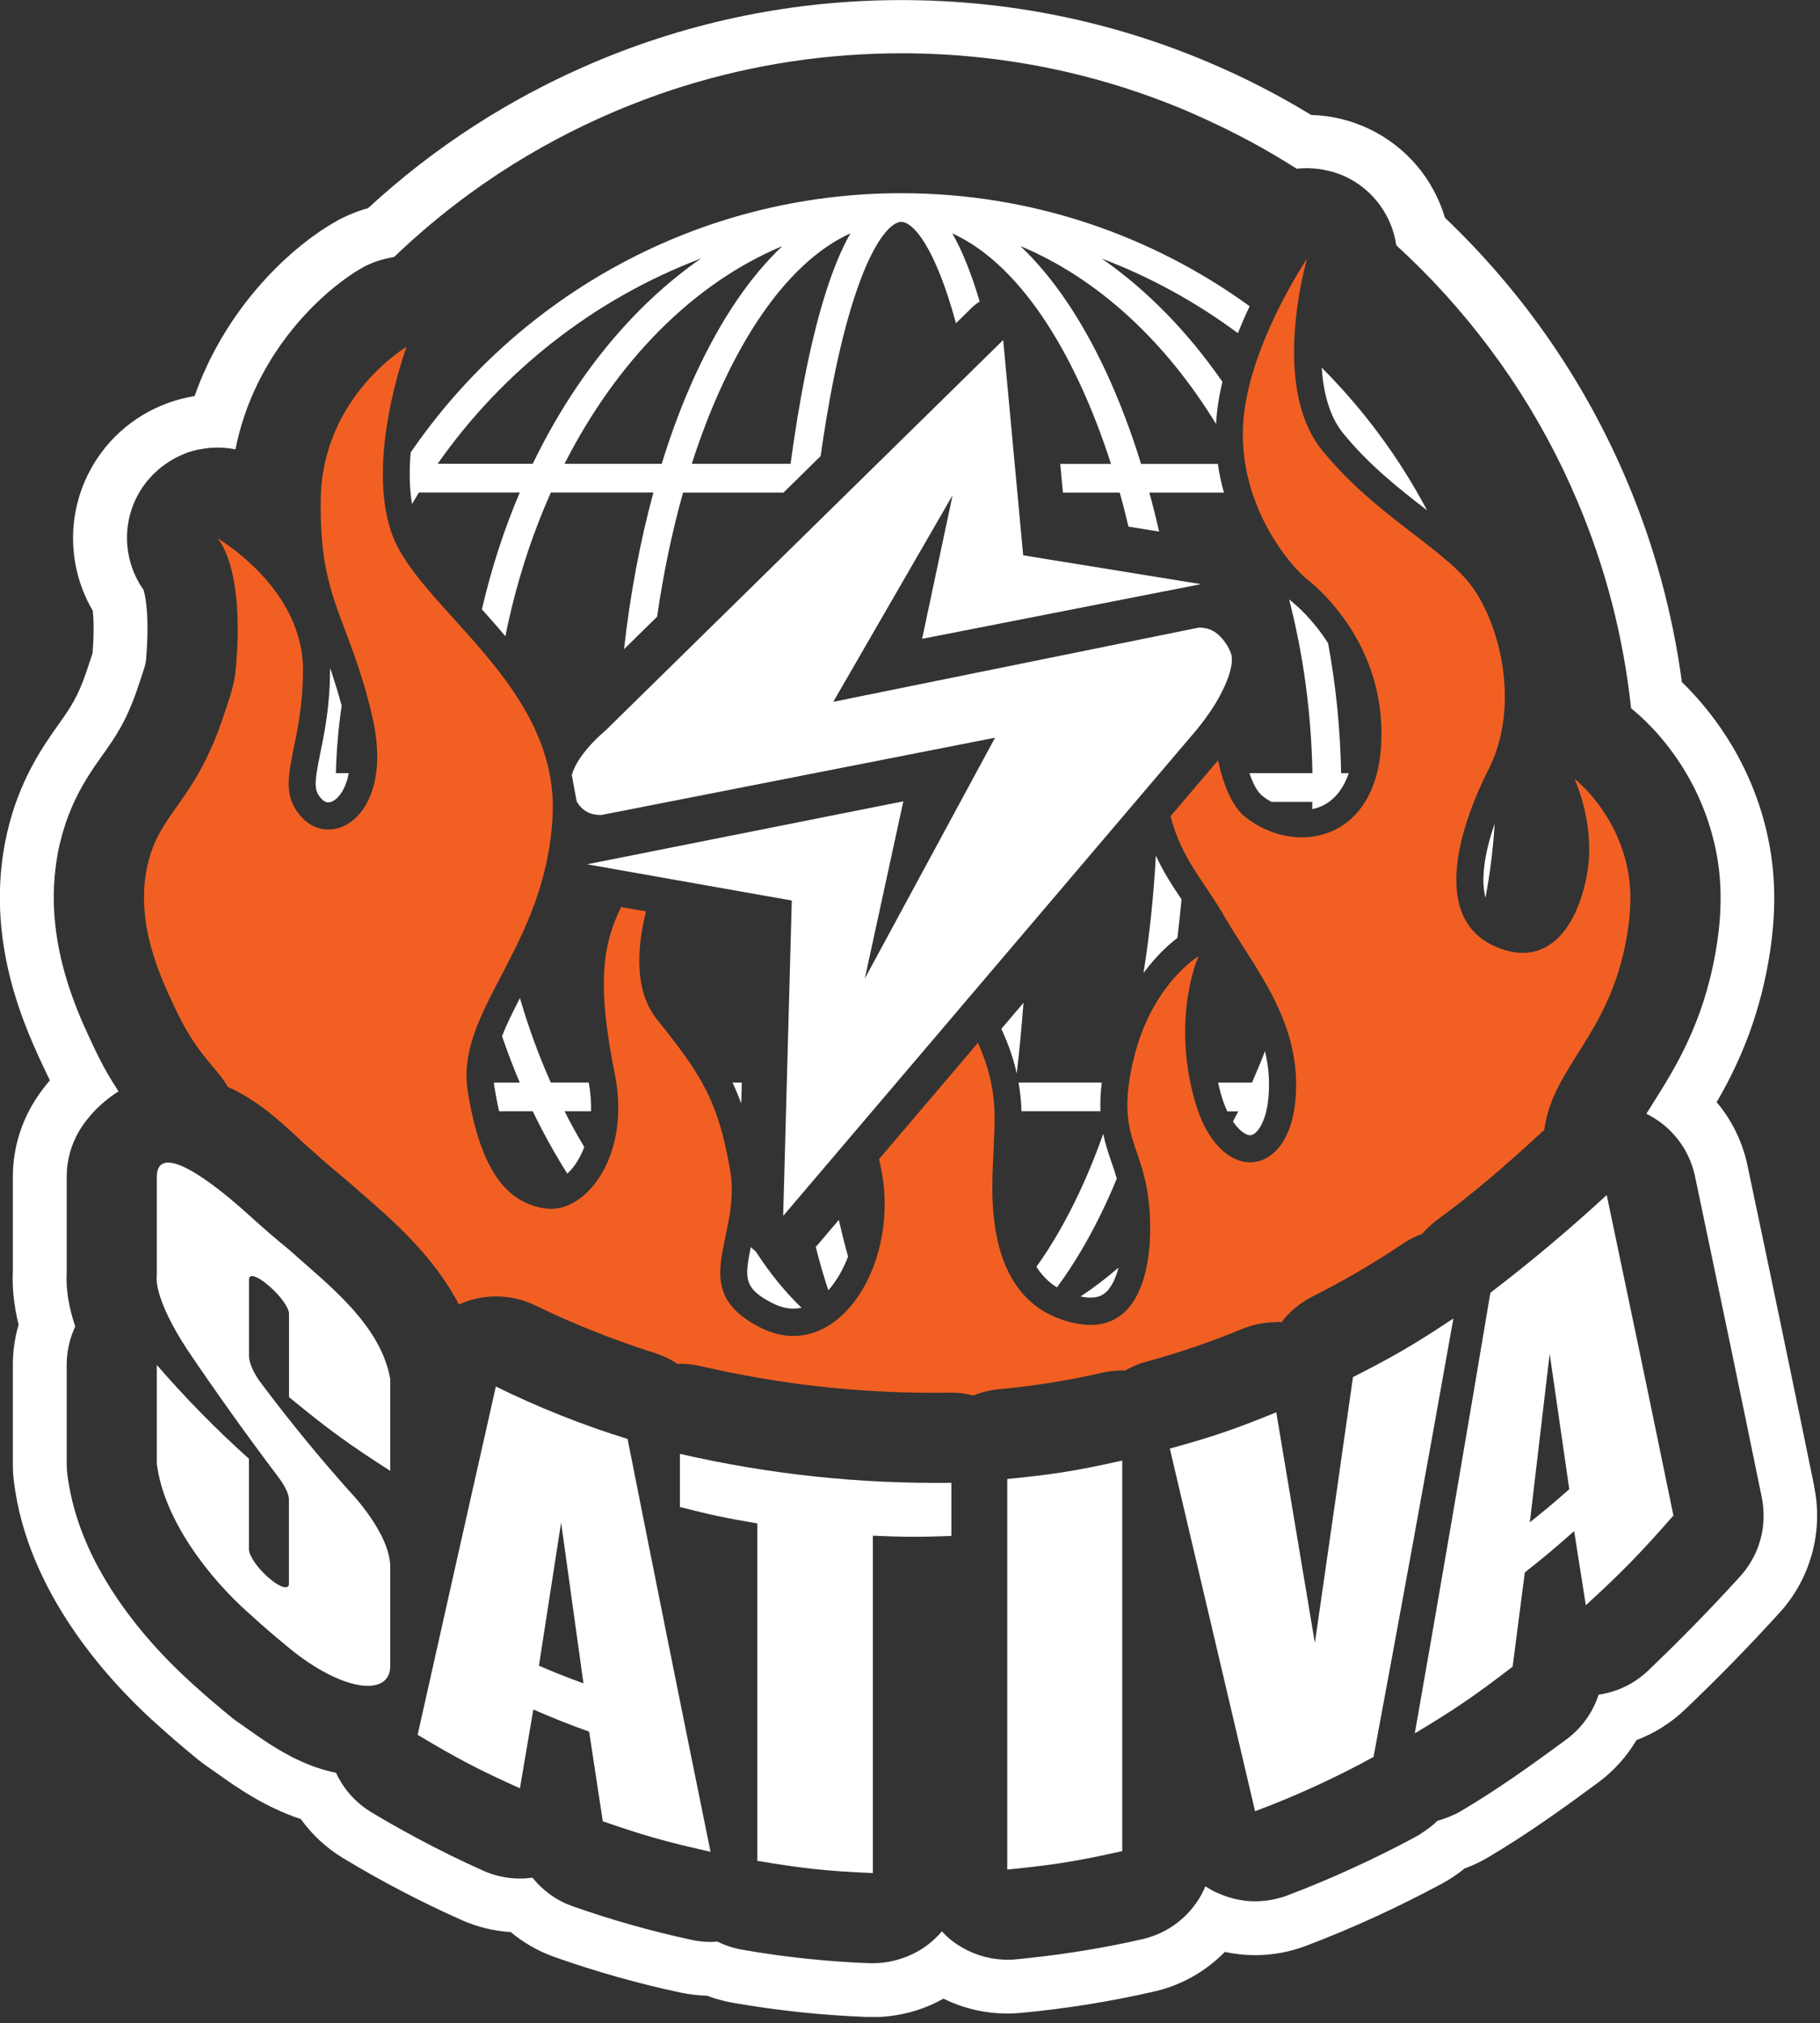 <svg width="224" height="249" viewBox="0 0 224 249" fill="none" xmlns="http://www.w3.org/2000/svg">
<rect x="0" y="0" width="224" height="249" fill="#333333" stroke="none"/>
<g clip-path="url(#clip0_48_16056)">
<path d="M161.39 20.76C161.73 20.78 162.07 20.8 162.41 20.85C162.07 20.8 161.73 20.77 161.39 20.76Z" fill="white"/>
<path d="M171.85 30.23C172.85 31.15 173.84 32.09 174.81 33.06C178.95 37.2 182.65 41.69 185.89 46.49C182.66 41.69 178.96 37.21 174.81 33.06C173.84 32.09 172.86 31.15 171.85 30.23C171.33 26.65 169.06 23.42 165.61 21.79C169.07 23.42 171.33 26.65 171.85 30.23Z" fill="white"/>
<path d="M211.15 117.28C209.61 126.05 206.12 131.58 203.58 135.62C203.22 136.19 202.91 136.68 202.65 137.12C202.92 136.68 203.23 136.19 203.59 135.62C206.14 131.58 209.62 126.05 211.16 117.28C212.05 112.23 211.99 107.91 210.99 103.7C212 107.92 212.05 112.23 211.16 117.28H211.15Z" fill="white"/>
<path d="M160.89 20.73C160.46 20.73 160.04 20.76 159.61 20.8C160.07 20.75 160.54 20.73 161.01 20.73C160.97 20.73 160.93 20.73 160.88 20.73H160.89Z" fill="white"/>
<path d="M24.57 55.34C24.94 55.27 25.31 55.21 25.68 55.17C25.31 55.21 24.94 55.26 24.57 55.34Z" fill="white"/>
<path d="M26.73 55.12C26.54 55.12 26.36 55.14 26.18 55.15C26.52 55.13 26.85 55.13 27.19 55.15C27.04 55.15 26.88 55.13 26.73 55.13V55.12Z" fill="white"/>
<path d="M27.58 55.16C28.04 55.2 28.51 55.25 28.97 55.35C28.51 55.25 28.05 55.2 27.58 55.16Z" fill="white"/>
<path d="M147.19 14.19C150.5 15.64 153.71 17.27 156.8 19.1C153.71 17.28 150.5 15.65 147.19 14.19Z" fill="white"/>
<path d="M162.88 20.93C163.2 20.99 163.53 21.07 163.85 21.15C163.53 21.06 163.2 20.98 162.88 20.93Z" fill="white"/>
<path d="M14.57 134.36C13.82 134.81 13.13 135.35 12.47 135.94C13.13 135.35 13.83 134.81 14.57 134.36Z" fill="white"/>
<path d="M23.19 206.81C23.19 206.81 23.22 206.83 23.23 206.85C23.22 206.84 23.2 206.83 23.19 206.81Z" fill="white"/>
<path d="M116.32 238.14C116.38 238.19 116.43 238.25 116.48 238.31C118.02 239.72 119.91 240.65 121.92 241.02C119.91 240.64 118.02 239.71 116.48 238.31C116.42 238.26 116.37 238.2 116.32 238.14Z" fill="white"/>
<path d="M7.31 104.01C7.34 103.87 7.38 103.75 7.41 103.62C7.38 103.76 7.34 103.88 7.31 104.01C5.77 110.8 6.93 116.99 8.6 121.9C6.94 116.99 5.78 110.8 7.31 104.01Z" fill="white"/>
<path d="M15.61 66.17C15.6 68.46 16.29 70.73 17.66 72.65C17.74 72.95 17.87 73.49 17.97 74.33C17.87 73.5 17.74 72.95 17.66 72.65C16.29 70.73 15.6 68.45 15.61 66.17Z" fill="white"/>
<path d="M57.94 23.77C54.63 26.18 51.47 28.81 48.48 31.68C51.47 28.82 54.62 26.18 57.94 23.77Z" fill="white"/>
<path d="M12.7 92.83C12.7 92.83 12.67 92.87 12.65 92.89C12.01 93.8 11.31 94.79 10.63 95.9C11.31 94.78 12.01 93.79 12.65 92.89C12.67 92.87 12.68 92.85 12.7 92.83Z" fill="white"/>
<path d="M150.82 233.4C150.52 233.3 150.23 233.17 149.95 233.05C150.24 233.18 150.53 233.3 150.82 233.4Z" fill="white"/>
<path d="M208.64 199.89C207.68 200.87 206.72 201.84 205.74 202.81C206.72 201.85 207.68 200.87 208.64 199.89Z" fill="white"/>
<path d="M140.62 238.66C136.13 239.7 131.54 240.45 126.95 240.95C131.54 240.45 136.13 239.69 140.62 238.66Z" fill="white"/>
<path d="M157.57 233.58C157.16 233.7 156.75 233.79 156.33 233.86C156.75 233.79 157.16 233.69 157.57 233.58Z" fill="white"/>
<path d="M10.75 190.22C10.56 189.78 10.37 189.33 10.19 188.88C10.37 189.33 10.55 189.78 10.75 190.22Z" fill="white"/>
<path d="M17.79 59.62C18.09 59.21 18.43 58.83 18.77 58.47C18.42 58.83 18.09 59.21 17.79 59.62Z" fill="white"/>
<path d="M20.31 57.17C20.58 56.98 20.85 56.81 21.13 56.64C20.85 56.8 20.58 56.98 20.31 57.17Z" fill="white"/>
<path d="M21.57 56.4C21.89 56.23 22.23 56.08 22.57 55.94C22.23 56.08 21.9 56.23 21.57 56.4Z" fill="white"/>
<path d="M17.76 82.16C17.81 81.99 17.85 81.85 17.87 81.72C17.84 81.85 17.8 81.99 17.76 82.16Z" fill="white"/>
<path d="M17.92 81.48C17.92 81.42 17.94 81.37 17.94 81.31C17.94 81.37 17.93 81.42 17.92 81.48Z" fill="white"/>
<path d="M8.2 144.87C8.2 143.19 8.58 141.53 9.31 140.03C8.58 141.53 8.2 143.18 8.2 144.87Z" fill="white"/>
<path d="M30.12 212.56C30.22 212.63 30.31 212.7 30.41 212.77C32.39 214.17 34.98 216.01 38.08 217.23C34.98 216.02 32.39 214.17 30.41 212.77C30.31 212.7 30.21 212.63 30.12 212.56Z" fill="white"/>
<path d="M147.77 233.33C147.98 232.96 148.17 232.57 148.34 232.17C148.6 232.34 148.88 232.51 149.16 232.66C148.88 232.51 148.61 232.34 148.34 232.17C148.17 232.57 147.98 232.95 147.77 233.33Z" fill="white"/>
<path d="M208.61 144.79C208.17 142.68 207.13 140.8 205.67 139.31C207.13 140.79 208.16 142.68 208.61 144.79C211.46 158.27 214.22 171.57 216.83 184.31C217.01 185.18 217.08 186.06 217.05 186.92C217.08 186.05 217.01 185.18 216.83 184.31C214.22 171.57 211.45 158.27 208.61 144.79Z" fill="white"/>
<path d="M175.08 225.54C175.73 225.12 176.35 224.65 176.9 224.11C177.32 224 177.73 223.86 178.13 223.7C177.72 223.86 177.31 224 176.9 224.11C176.36 224.65 175.74 225.12 175.08 225.54Z" fill="white"/>
<path d="M202.83 205.62C203.81 204.69 204.78 203.75 205.73 202.8C204.77 203.74 203.81 204.68 202.83 205.62Z" fill="white"/>
<path d="M51.56 60.62H63.97C62.05 65.13 60.48 69.95 59.31 75C60.26 76.06 61.24 77.16 62.2 78.31C63.47 72.01 65.37 66.07 67.8 60.62H80.42C78.78 66.65 77.56 73.13 76.8 79.91L80.87 75.91C81.65 70.56 82.72 65.43 84.07 60.63H96.43L101 56.14C101.47 52.84 101.99 49.71 102.57 46.8C105.65 31.42 109.27 27.31 110.93 27.31C112.3 27.31 115.02 30.12 117.66 39.78L119.6 37.88C119.9 37.58 120.23 37.33 120.58 37.12C119.55 33.65 118.42 30.85 117.21 28.73C123.04 31.38 128.47 37.71 132.9 47.21C134.33 50.28 135.61 53.6 136.74 57.1H130.49L130.82 60.63H137.81C138.2 62 138.55 63.4 138.89 64.82L142.66 65.43C142.29 63.8 141.89 62.2 141.46 60.63H150.64C150.32 59.5 150.06 58.32 149.89 57.1H140.44C139.19 53.05 137.74 49.23 136.1 45.71C133.04 39.16 129.49 33.98 125.59 30.29C135.1 34.26 143.43 41.98 149.67 52.19C149.76 50.46 150.04 48.71 150.45 46.99C146.2 40.86 141.19 35.71 135.61 31.83C141.64 34.12 147.27 37.23 152.36 41.01C152.82 39.84 153.31 38.73 153.8 37.69C141.74 28.94 126.93 23.78 110.93 23.78C85.88 23.78 63.73 36.44 50.54 55.7C50.36 57.83 50.37 60.01 50.71 62.04C50.98 61.57 51.26 61.1 51.55 60.63L51.56 60.62ZM104.67 28.72C102.54 32.44 100.68 38.24 99.11 46.1C98.43 49.5 97.83 53.18 97.3 57.09H85.14C86.27 53.59 87.54 50.27 88.98 47.2C93.41 37.71 98.83 31.38 104.67 28.72ZM85.78 45.7C84.14 49.22 82.69 53.03 81.44 57.09H69.48C75.91 44.44 85.32 34.87 96.29 30.29C92.39 33.97 88.84 39.16 85.78 45.71V45.7ZM86.27 31.82C77.85 37.67 70.72 46.42 65.57 57.08H53.87C61.83 45.71 73.1 36.82 86.26 31.82H86.27Z" fill="white"/>
<path d="M175.64 62.81C172.2 56.32 167.82 50.4 162.67 45.25C162.88 48.3 163.61 51.23 165.28 53.29C168.47 57.23 172.24 60.19 175.64 62.81Z" fill="white"/>
<path d="M182.83 110.49C183.39 107.51 183.77 104.48 183.96 101.39C182.66 105.12 182.25 108.32 182.83 110.49Z" fill="white"/>
<path d="M41 98.59C41.67 98.23 42.55 97.16 42.92 95.16H41.34C41.41 92.35 41.65 89.58 42.05 86.86C41.58 85.1 41.09 83.58 40.62 82.2C40.62 82.27 40.62 82.34 40.62 82.41C40.62 86.8 39.96 90.07 39.42 92.7C38.62 96.63 38.65 97.32 39.6 98.35C40.02 98.8 40.46 98.88 41 98.59Z" fill="white"/>
<path d="M136.01 159.15C136.72 158.56 137.29 157.45 137.67 156.02C136.16 157.32 134.6 158.51 132.99 159.58C134.98 159.99 135.73 159.37 136.01 159.14V159.15Z" fill="white"/>
<path d="M155.38 97.98C155.73 98.25 156.1 98.49 156.48 98.7H161.52C161.52 99 161.5 99.3 161.5 99.59C161.91 99.51 162.3 99.38 162.67 99.22C164.2 98.53 165.33 97.13 166 95.17H165.06C164.96 89.67 164.41 84.32 163.46 79.18C161.61 76.25 159.52 74.46 158.81 73.9C158.76 73.86 158.71 73.82 158.66 73.77C160.39 80.49 161.39 87.68 161.53 95.16H153.78C154.23 96.51 154.76 97.49 155.39 97.98H155.38Z" fill="white"/>
<path d="M72.46 133.24H67.79C66.32 129.95 65.05 126.47 63.99 122.85C63.13 124.52 62.36 126.06 61.79 127.54C62.46 129.49 63.18 131.39 63.97 133.25H60.79C60.81 133.43 60.82 133.6 60.85 133.78C61.03 134.89 61.22 135.88 61.43 136.78H65.57C66.86 139.46 68.29 142.03 69.82 144.45C69.94 144.34 70.06 144.22 70.18 144.1C70.83 143.4 71.45 142.41 71.91 141.18C71.06 139.76 70.25 138.29 69.48 136.78H72.74C72.77 135.69 72.69 134.51 72.46 133.25V133.24Z" fill="white"/>
<path d="M144.91 115.44C145.1 113.88 145.27 112.3 145.42 110.7C144.29 109.01 143.18 107.33 142.26 105.31C141.99 110.27 141.48 115.11 140.74 119.76C142.36 117.56 143.95 116.17 144.92 115.44H144.91Z" fill="white"/>
<path d="M130.09 158.45C132.25 155.53 134.27 152.09 136.1 148.16C136.57 147.16 137.02 146.12 137.45 145.07C137.25 144.35 137.02 143.67 136.78 142.99C136.41 141.91 136.04 140.82 135.78 139.57C134.9 142.05 133.94 144.42 132.89 146.66C131.24 150.19 129.45 153.29 127.56 155.92C128.2 156.94 129.03 157.8 130.08 158.45H130.09Z" fill="white"/>
<path d="M92.41 153.49C91.62 157.31 91.54 158.58 95.02 160.37C96.29 161.03 97.49 161.22 98.65 160.96C96.69 159.09 94.8 156.78 93.02 154.04C92.8 153.87 92.6 153.69 92.4 153.49H92.41Z" fill="white"/>
<path d="M125.14 132.13C125.46 129.32 125.74 126.42 125.97 123.43L123.24 126.64C124.17 128.62 124.76 130.45 125.14 132.13Z" fill="white"/>
<path d="M100.4 153.47C100.89 155.42 101.41 157.2 101.95 158.81C102.9 157.75 103.74 156.33 104.38 154.67C104 153.31 103.62 151.81 103.24 150.15L100.63 153.22C100.56 153.31 100.48 153.38 100.4 153.46V153.47Z" fill="white"/>
<path d="M153.93 139.72C154.65 139.66 155.8 138.23 156.1 135.26C156.31 133.15 156.13 131.21 155.69 129.38C155.19 130.69 154.65 131.98 154.09 133.25H149.91C150.01 133.68 150.12 134.12 150.24 134.56C150.48 135.43 150.76 136.16 151.05 136.79H152.4C152.19 137.21 151.97 137.63 151.75 138.04C152.62 139.33 153.48 139.77 153.93 139.73V139.72Z" fill="white"/>
<path d="M91.3 133.24H90.15C90.54 134.07 90.9 134.92 91.23 135.83L91.3 133.24Z" fill="white"/>
<path d="M135.44 136.77C135.4 135.73 135.44 134.57 135.6 133.24H125.36C125.58 134.5 125.69 135.68 125.72 136.77H135.44Z" fill="white"/>
<path d="M157.08 162.72C157.29 162.72 157.5 162.72 157.72 162.74C158.72 161.43 160.02 160.34 161.54 159.58C165.36 157.66 169.11 155.46 172.69 153.06C173.43 152.56 174.22 152.16 175.04 151.86C175.59 151.22 176.21 150.64 176.9 150.13C180.87 147.24 184.94 143.82 190.06 139.07C191.13 131.17 198.07 127.54 200.21 115.36C200.99 110.9 200.62 108.16 200.17 106.28C198.55 99.49 193.77 95.85 193.77 95.85C193.77 95.85 195.71 99.9 195.59 104.96C195.47 110.02 192.55 119.84 184.42 116.66C176.28 113.48 179.2 102.64 183.21 94.69C187.22 86.75 184.54 76.63 181.02 72C177.5 67.38 169.12 63.33 162.69 55.38C156.26 47.43 160.87 31.83 160.87 31.83C160.87 31.83 153.34 42.96 152.98 52.64C152.62 62.32 158.69 69.55 160.87 71.29C163.06 73.02 170.7 80.1 169.98 91.81C169.26 103.52 159.54 105.4 153.35 100.63C151.67 99.34 150.6 96.72 149.91 93.59L144.07 100.46C145.42 105.71 148.08 108.28 150.68 112.77C154.44 119.27 160.39 125.92 159.42 135.6C158.45 145.28 149.95 145.86 147.04 135.46C144.13 125.05 147.52 117.69 147.52 117.69C147.52 117.69 141.69 121.16 139.51 130.41C137.32 139.66 140.48 140.67 141.33 147.46C142.18 154.25 141.09 165.81 130.89 162.49C120.69 159.17 122.15 145.73 122.27 141.83C122.38 138.24 123 134.16 120.36 128.36L108.19 142.67C108.32 143.24 108.45 143.83 108.55 144.43C110.61 156.14 102.72 168.13 93.5 163.36C84.27 158.59 91.31 152.38 89.86 144C88.4 135.62 86.46 132.44 80.88 125.5C77.99 121.91 78.42 116.53 79.51 112.18C78.49 112 77.48 111.82 76.46 111.64C76.44 111.69 76.41 111.73 76.39 111.77C73.96 116.68 73.6 121.88 75.66 132.14C77.72 142.4 72.02 149.34 67.28 148.76C62.54 148.18 59.15 144.28 57.57 134.31C55.99 124.34 67.16 116.68 68.01 100.5C68.86 84.31 51.5 74.92 48.22 65.67C44.94 56.42 50.04 42.69 50.04 42.69C50.04 42.69 39.72 48.76 39.48 61.33C39.24 73.9 42.88 75.78 45.79 88.06C48.7 100.34 40.93 104.68 37.17 100.63C33.41 96.58 37.29 92.54 37.29 82.42C37.29 72.3 26.73 66.23 26.73 66.23C26.73 66.23 30.13 69.41 29.04 82.13C28.85 84.31 28.3 85.77 27.53 88.08C23.92 98.92 19.65 99.89 18.16 106.47C16.55 113.59 19.76 120.35 21.72 124.45C24.35 129.99 26.73 131.41 28.04 133.78C31.66 135.38 34.53 138.05 36.68 140.05C37.08 140.42 37.58 140.89 37.79 141.07C37.91 141.17 38.04 141.28 38.16 141.39C39.94 143 40.77 143.71 42.6 145.22C42.7 145.3 42.79 145.38 42.89 145.47C43.35 145.87 43.82 146.29 44.31 146.71C48.3 150.17 53.36 154.57 56.48 160.56C57.93 159.9 59.49 159.57 61.05 159.57C62.71 159.57 64.36 159.94 65.89 160.68C70.65 162.99 75.61 164.96 80.61 166.54C81.61 166.86 82.54 167.31 83.39 167.87C83.49 167.87 83.59 167.86 83.69 167.86C84.52 167.86 85.36 167.95 86.19 168.14C95.78 170.35 105.16 171.43 114.85 171.43C115.54 171.43 116.24 171.43 116.93 171.41C116.99 171.41 117.04 171.41 117.1 171.41C118.02 171.41 118.93 171.54 119.81 171.76C120.8 171.36 121.86 171.09 122.97 170.99C127.15 170.61 131.54 169.91 135.64 168.96C136.47 168.77 137.3 168.68 138.13 168.68C138.24 168.68 138.35 168.69 138.47 168.69C139.28 168.23 140.15 167.85 141.08 167.6C145.06 166.52 149.01 165.17 152.83 163.59C154.2 163.02 155.64 162.74 157.08 162.74V162.72Z" fill="#F16022"/>
<path d="M149.58 86.61C149.73 86.36 149.88 86.11 150.01 85.87C150.55 84.89 150.96 83.99 151.23 83.18C151.36 82.78 151.46 82.4 151.53 82.06C151.66 81.37 151.65 80.81 151.5 80.41C151.19 79.55 150.68 78.89 150.35 78.52C150.28 78.45 150.22 78.38 150.17 78.33C150.07 78.23 150.01 78.17 150.01 78.17C149.33 77.55 148.54 77.25 147.62 77.25C147.59 77.25 147.56 77.25 147.53 77.25C132.54 80.29 117.55 83.33 102.56 86.38C107.45 77.91 112.35 69.43 117.24 60.96C115.99 66.85 114.74 72.74 113.49 78.63C124.93 76.39 136.37 74.14 147.81 71.9C140.52 70.72 133.23 69.54 125.93 68.35C125.11 59.52 124.29 50.68 123.47 41.85C107.17 57.86 90.87 73.86 74.57 89.87C74.57 89.87 71.09 92.7 70.38 95.4C70.56 96.48 70.78 97.57 70.98 98.65C71.21 99.03 71.41 99.26 71.41 99.26C72.03 99.96 72.85 100.31 73.88 100.31C73.93 100.31 73.98 100.31 74.03 100.31C90.18 97.14 106.32 93.97 122.47 90.8C117.13 100.68 111.79 110.56 106.44 120.44C108.02 113.17 109.6 105.9 111.18 98.63C98.2 101.21 85.23 103.79 72.25 106.38C80.65 107.87 89.05 109.35 97.45 110.84C97.1 123.78 96.74 136.72 96.39 149.66C113.13 129.98 129.87 110.29 146.61 90.61C147.81 89.24 148.8 87.89 149.57 86.63L149.58 86.61Z" fill="white"/>
<path d="M32.51 170.74C32.28 170.43 32.16 170.28 31.93 169.97C31.38 169.18 30.65 167.91 30.65 166.87V157.46C30.65 156.72 31.69 157.06 32.99 158.18C33.07 158.25 33.12 158.29 33.2 158.36C34.5 159.48 35.57 160.96 35.57 161.7V171.96C40.41 175.94 42.91 177.76 48.03 181.04C48.03 176.52 48.03 174.26 48.03 169.74C46.84 162.96 40.3 158.07 35.53 153.78C33.57 152.17 32.6 151.33 30.69 149.6C24.16 143.69 19.3 141.08 19.3 144.87V157.06C19.3 157.06 18.74 159.55 23.1 166.2C26.66 171.46 30.29 176.55 34.11 181.61C35.43 183.3 35.55 184.26 35.56 184.5V194.95C35.56 195.69 34.49 195.42 33.19 194.3C33.11 194.23 33.06 194.19 32.98 194.12C31.68 193 30.64 191.45 30.64 190.7V179.55C26.65 175.98 22.8 172.05 19.3 168V180.18C20.17 187.02 25.66 194.18 30.69 198.62C32.6 200.35 33.57 201.18 35.53 202.8C42.23 208.32 48.03 208.85 48.03 205.06V192.88C48.03 188.68 42.98 183.51 42.98 183.51C39.33 179.42 35.81 175.12 32.51 170.74Z" fill="white"/>
<path d="M61.03 170.65C57.81 184.94 54.6 199.23 51.4 213.53C56.34 216.48 58.86 217.8 63.99 220.11C64.65 216.24 64.98 214.3 65.64 210.41C68.37 211.59 69.74 212.14 72.51 213.14C73.18 217.56 73.52 219.76 74.19 224.17C79.44 225.99 82.1 226.73 87.45 227.92C84 210.99 80.6 194.06 77.24 177.11C71.74 175.42 66.18 173.2 61.03 170.66V170.65ZM66.33 205.02C67.24 199.15 68.15 193.27 69.06 187.4C69.97 194 70.89 200.6 71.81 207.2C69.6 206.38 68.5 205.95 66.32 205.02H66.33Z" fill="white"/>
<path d="M83.68 185.49C87.47 186.46 89.38 186.86 93.21 187.51V229.04C98.87 229.99 101.72 230.3 107.43 230.55V189.02C111.29 189.19 113.23 189.2 117.09 189.05V182.51C105.63 182.64 94.85 181.49 83.68 178.95C83.68 181.57 83.68 182.88 83.68 185.49Z" fill="white"/>
<path d="M123.97 230.11C129.66 229.55 132.5 229.1 138.12 227.84C138.12 211.82 138.12 195.79 138.12 179.77C132.5 181.03 129.66 181.48 123.97 182.04V230.11Z" fill="white"/>
<path d="M166.52 169.5C164.97 180.41 163.41 191.31 161.83 202.22C160.25 192.76 158.67 183.29 157.08 173.83C151.91 175.94 149.28 176.83 143.98 178.3C147.47 193.18 150.97 208.05 154.47 222.93C159.43 221.08 164.41 218.8 169.05 216.25C172.4 198.27 175.68 180.28 178.88 162.28C174.05 165.49 171.57 166.93 166.52 169.5Z" fill="white"/>
<path d="M183.43 159.12C180.4 177.21 177.3 195.29 174.13 213.35C179.06 210.39 181.48 208.74 186.17 205.14C186.77 200.51 187.07 198.19 187.67 193.54C190.14 191.59 191.35 190.57 193.74 188.45C194.32 192.11 194.61 193.93 195.18 197.58C199.65 193.48 201.81 191.27 205.96 186.54C203.26 173.38 200.52 160.23 197.75 147.09C193.09 151.38 188.46 155.27 183.43 159.12ZM188.29 187.37C189.11 180.45 189.92 173.54 190.73 166.62C191.54 172.18 192.34 177.74 193.14 183.3C191.23 184.98 190.26 185.8 188.29 187.37Z" fill="white"/>
<path d="M223.3 182.99C220.69 170.23 217.92 156.92 215.07 143.43C214.45 140.51 213.14 137.86 211.28 135.66C213.65 131.58 216.3 126.04 217.64 118.42C218.69 112.45 218.61 107.29 217.39 102.17C215.23 93.11 210.18 87.03 207 83.95C205.86 75.44 203.59 67.12 200.24 59.2C195.36 47.65 188.37 37.29 179.48 28.4C178.95 27.87 178.4 27.34 177.84 26.8C176.42 22 173.03 18 168.43 15.83C166.2 14.78 163.84 14.22 161.38 14.15C157.33 11.68 153.06 9.49 148.68 7.64C136.72 2.58 124.02 0.01 110.94 0.01C97.86 0.01 85.17 2.58 73.2 7.64C62.9 12 53.52 18.04 45.3 25.62C43.82 26.03 42.39 26.63 41.05 27.42C35.09 30.92 27.59 38.38 23.95 48.75C19.4 49.48 15.24 51.96 12.47 55.71C8.22 61.46 7.86 69.09 11.41 75.16C11.51 76.02 11.61 77.69 11.39 80.4C11.29 80.72 11.08 81.36 10.96 81.7L10.7 82.48C9.61 85.76 8.67 87.09 7.25 89.1C5.29 91.86 2.34 96.04 0.86 102.57C-2.1 115.67 3.17 126.74 5.7 132.06C5.85 132.37 5.99 132.67 6.14 132.97C5.63 133.57 5.14 134.2 4.69 134.86C2.66 137.82 1.58 141.29 1.58 144.88V156.4C1.48 158.51 1.72 160.74 2.29 163.05C1.82 164.65 1.58 166.31 1.58 168.01V180.2C1.58 180.91 1.62 181.62 1.71 182.32C3.34 195.82 13.07 206.52 18.72 211.7L18.79 211.76C20.9 213.67 22.08 214.69 24.26 216.49C24.7 216.85 25.16 217.19 25.63 217.51C25.88 217.68 26.22 217.92 26.57 218.17C29.04 219.93 32.55 222.42 37.03 223.9C38.41 225.83 40.17 227.46 42.22 228.7C46.91 231.54 51.81 234.1 56.8 236.32C58.73 237.18 60.77 237.68 62.86 237.81C64.47 239.15 66.3 240.19 68.29 240.89C73.33 242.67 78.52 244.14 83.74 245.25C84.81 245.48 85.91 245.61 87.01 245.64C88.03 246.02 89.08 246.31 90.15 246.5C95.62 247.46 101.2 248.05 106.75 248.26C106.98 248.26 107.2 248.27 107.43 248.27C110.51 248.27 113.49 247.48 116.12 246C118.54 247.2 121.22 247.83 123.97 247.83C124.51 247.83 125.05 247.81 125.59 247.76C131.12 247.25 136.68 246.36 142.1 245.11C145.42 244.35 148.41 242.63 150.75 240.25C151.97 240.51 153.22 240.65 154.47 240.65C156.63 240.65 158.75 240.26 160.77 239.49C166.46 237.33 172.07 234.75 177.46 231.85C178.44 231.32 179.37 230.7 180.24 229.99C181.26 229.62 182.24 229.15 183.17 228.6C188.13 225.66 192.56 222.45 196.67 219.42C198.61 217.99 200.21 216.21 201.41 214.18C203.62 213.35 205.64 212.08 207.38 210.42C211.41 206.58 215.23 202.67 219.04 198.48C222.83 194.31 224.42 188.53 223.29 183.01L223.3 182.99ZM217.06 186.93C217.04 187.36 217 187.8 216.94 188.22C216.81 189.07 216.58 189.91 216.26 190.71C215.77 191.91 215.07 193.03 214.18 194.02C212.34 196.04 210.51 197.99 208.65 199.89C207.69 200.87 206.73 201.84 205.75 202.81C204.79 203.75 203.83 204.69 202.85 205.63C201.6 206.82 200.12 207.68 198.53 208.18C197.95 208.36 197.35 208.5 196.75 208.59C196.04 210.78 194.66 212.71 192.78 214.1C188.8 217.03 184.53 220.12 179.82 222.91C179.28 223.23 178.72 223.48 178.15 223.7C177.74 223.86 177.33 224 176.92 224.11C176.38 224.65 175.76 225.12 175.1 225.54C174.85 225.7 174.61 225.88 174.35 226.02C169.21 228.79 163.86 231.24 158.44 233.3C158.16 233.41 157.88 233.5 157.59 233.58C157.18 233.7 156.77 233.79 156.35 233.86C155.73 233.96 155.11 234.02 154.49 234.02C153.25 234.02 152.02 233.8 150.84 233.39C150.54 233.29 150.25 233.16 149.97 233.04C149.74 232.94 149.51 232.85 149.29 232.73C149.25 232.71 149.22 232.69 149.18 232.67C148.9 232.52 148.63 232.35 148.36 232.18C148.19 232.58 148 232.96 147.79 233.34C146.29 235.97 143.75 237.95 140.64 238.67C136.15 239.71 131.56 240.46 126.97 240.96C126.31 241.03 125.66 241.11 125 241.17C124.68 241.2 124.35 241.21 124.03 241.21C124.02 241.21 124 241.21 123.99 241.21C123.65 241.21 123.3 241.19 122.96 241.16C122.62 241.13 122.28 241.08 121.94 241.02C119.93 240.64 118.04 239.71 116.5 238.31C116.44 238.26 116.39 238.2 116.34 238.14C116.2 238 116.06 237.86 115.92 237.72C115.68 238.01 115.42 238.28 115.15 238.54C114.89 238.79 114.62 239.02 114.34 239.25C114.06 239.48 113.77 239.68 113.47 239.87C112.77 240.32 112.02 240.68 111.24 240.96C110.03 241.4 108.75 241.64 107.44 241.64C107.3 241.64 107.16 241.64 107.02 241.64C101.77 241.44 96.49 240.88 91.31 239.97C90.24 239.78 89.23 239.44 88.3 238.98C88.02 239 87.75 239.02 87.47 239.02C86.7 239.02 85.92 238.94 85.14 238.77C80.21 237.71 75.28 236.32 70.51 234.64C70.01 234.46 69.53 234.26 69.07 234.02C68.61 233.78 68.17 233.51 67.75 233.21C66.91 232.61 66.17 231.91 65.53 231.11C65.02 231.18 64.51 231.22 64 231.22C62.47 231.22 60.93 230.9 59.49 230.26C56.71 229.02 53.96 227.66 51.26 226.21C49.37 225.19 47.49 224.14 45.66 223.03C44.19 222.14 42.99 220.94 42.1 219.56C41.82 219.12 41.57 218.67 41.35 218.2C40.21 217.97 39.12 217.64 38.09 217.23C34.99 216.02 32.4 214.17 30.42 212.77C30.32 212.7 30.22 212.63 30.13 212.56C29.84 212.35 29.56 212.15 29.34 212.01C29.04 211.81 28.76 211.6 28.48 211.37C26.66 209.87 25.6 208.97 24.04 207.57C23.79 207.34 23.53 207.11 23.25 206.85C23.24 206.84 23.22 206.83 23.21 206.81C19.57 203.48 14.03 197.59 10.77 190.22C10.58 189.78 10.39 189.33 10.21 188.88C9.88 188.04 9.58 187.18 9.32 186.31C8.99 185.21 8.72 184.09 8.52 182.94C8.44 182.46 8.35 181.99 8.29 181.51C8.24 181.07 8.21 180.62 8.21 180.18V167.99C8.21 167.57 8.23 167.16 8.28 166.75C8.42 165.53 8.75 164.36 9.26 163.27C8.44 160.83 8.09 158.59 8.21 156.54V144.84C8.21 143.16 8.59 141.5 9.32 140C9.56 139.5 9.84 139.02 10.16 138.55C10.84 137.56 11.63 136.68 12.49 135.91C13.15 135.32 13.85 134.78 14.59 134.33C13.67 132.95 12.68 131.26 11.69 129.18C10.8 127.3 9.61 124.82 8.62 121.87C6.96 116.96 5.8 110.77 7.33 103.98C7.36 103.84 7.4 103.72 7.43 103.59C8.21 100.37 9.41 97.9 10.64 95.88C11.32 94.76 12.02 93.77 12.66 92.87C12.68 92.85 12.69 92.83 12.71 92.81C14.26 90.62 15.6 88.7 16.99 84.54L17.25 83.77C17.51 83 17.67 82.51 17.78 82.14C17.83 81.97 17.87 81.83 17.89 81.7C17.91 81.61 17.92 81.53 17.94 81.45C17.94 81.39 17.96 81.34 17.96 81.28C17.96 81.23 17.97 81.19 17.98 81.14C18.09 79.85 18.14 78.73 18.15 77.76C18.15 77.75 18.15 77.74 18.15 77.73C18.17 76.26 18.09 75.13 17.99 74.3C17.89 73.47 17.76 72.92 17.68 72.62C16.31 70.7 15.62 68.42 15.63 66.14C15.64 63.86 16.36 61.56 17.81 59.6C18.11 59.19 18.45 58.81 18.79 58.45C18.9 58.34 19.02 58.24 19.13 58.13C19.38 57.89 19.63 57.67 19.9 57.46C20.04 57.35 20.18 57.25 20.32 57.15C20.59 56.96 20.86 56.79 21.14 56.62C21.28 56.54 21.43 56.45 21.57 56.37C21.9 56.2 22.23 56.05 22.57 55.91C22.68 55.87 22.78 55.81 22.89 55.77C23.34 55.6 23.8 55.47 24.27 55.36C24.37 55.34 24.48 55.33 24.58 55.31C24.95 55.24 25.32 55.18 25.69 55.14C25.85 55.12 26.02 55.12 26.18 55.11C26.36 55.11 26.55 55.08 26.73 55.08C26.88 55.08 27.04 55.1 27.19 55.1C27.32 55.1 27.46 55.11 27.59 55.12C28.05 55.16 28.52 55.21 28.98 55.31C31.27 43.7 39.37 36.02 44.4 33.06C45.45 32.45 46.56 32.03 47.71 31.79C47.97 31.73 48.23 31.68 48.49 31.64C51.48 28.78 54.63 26.14 57.95 23.73C59.05 22.93 60.18 22.15 61.32 21.4C65.88 18.4 70.71 15.82 75.78 13.67C77.17 13.08 78.58 12.53 79.99 12.01C81.4 11.49 82.83 11.01 84.26 10.57C92.86 7.91 101.8 6.56 110.94 6.56C123.13 6.56 134.96 8.95 146.11 13.67C146.47 13.82 146.83 14 147.19 14.15C150.5 15.6 153.71 17.23 156.8 19.06C157.74 19.62 158.68 20.18 159.6 20.77C159.6 20.77 159.6 20.77 159.61 20.77C160.03 20.72 160.46 20.7 160.89 20.7C160.93 20.7 160.97 20.7 161.02 20.7C161.14 20.7 161.27 20.71 161.39 20.72C161.73 20.74 162.07 20.76 162.41 20.81C162.57 20.83 162.72 20.86 162.88 20.89C163.21 20.95 163.53 21.03 163.85 21.11C163.99 21.15 164.13 21.18 164.27 21.23C164.72 21.38 165.17 21.54 165.61 21.75C169.07 23.38 171.33 26.61 171.85 30.19C172.85 31.11 173.84 32.05 174.81 33.02C178.95 37.16 182.65 41.65 185.89 46.45C189.12 51.25 191.89 56.35 194.16 61.73C197.61 69.89 199.81 78.41 200.75 87.18C201.3 87.62 202.27 88.45 203.42 89.67C205.97 92.39 209.39 97.05 210.97 103.67C211.98 107.89 212.03 112.2 211.14 117.25C209.6 126.02 206.11 131.55 203.57 135.59C203.21 136.16 202.9 136.65 202.63 137.09C203.77 137.65 204.79 138.39 205.67 139.28C207.13 140.76 208.16 142.65 208.61 144.76C211.46 158.24 214.22 171.54 216.83 184.28C217.01 185.15 217.08 186.03 217.05 186.89L217.06 186.93Z" fill="white"/>
</g>
<defs>
<clipPath id="clip0_48_16056">
<rect width="223.66" height="248.25" fill="white"/>
</clipPath>
</defs>
</svg>
